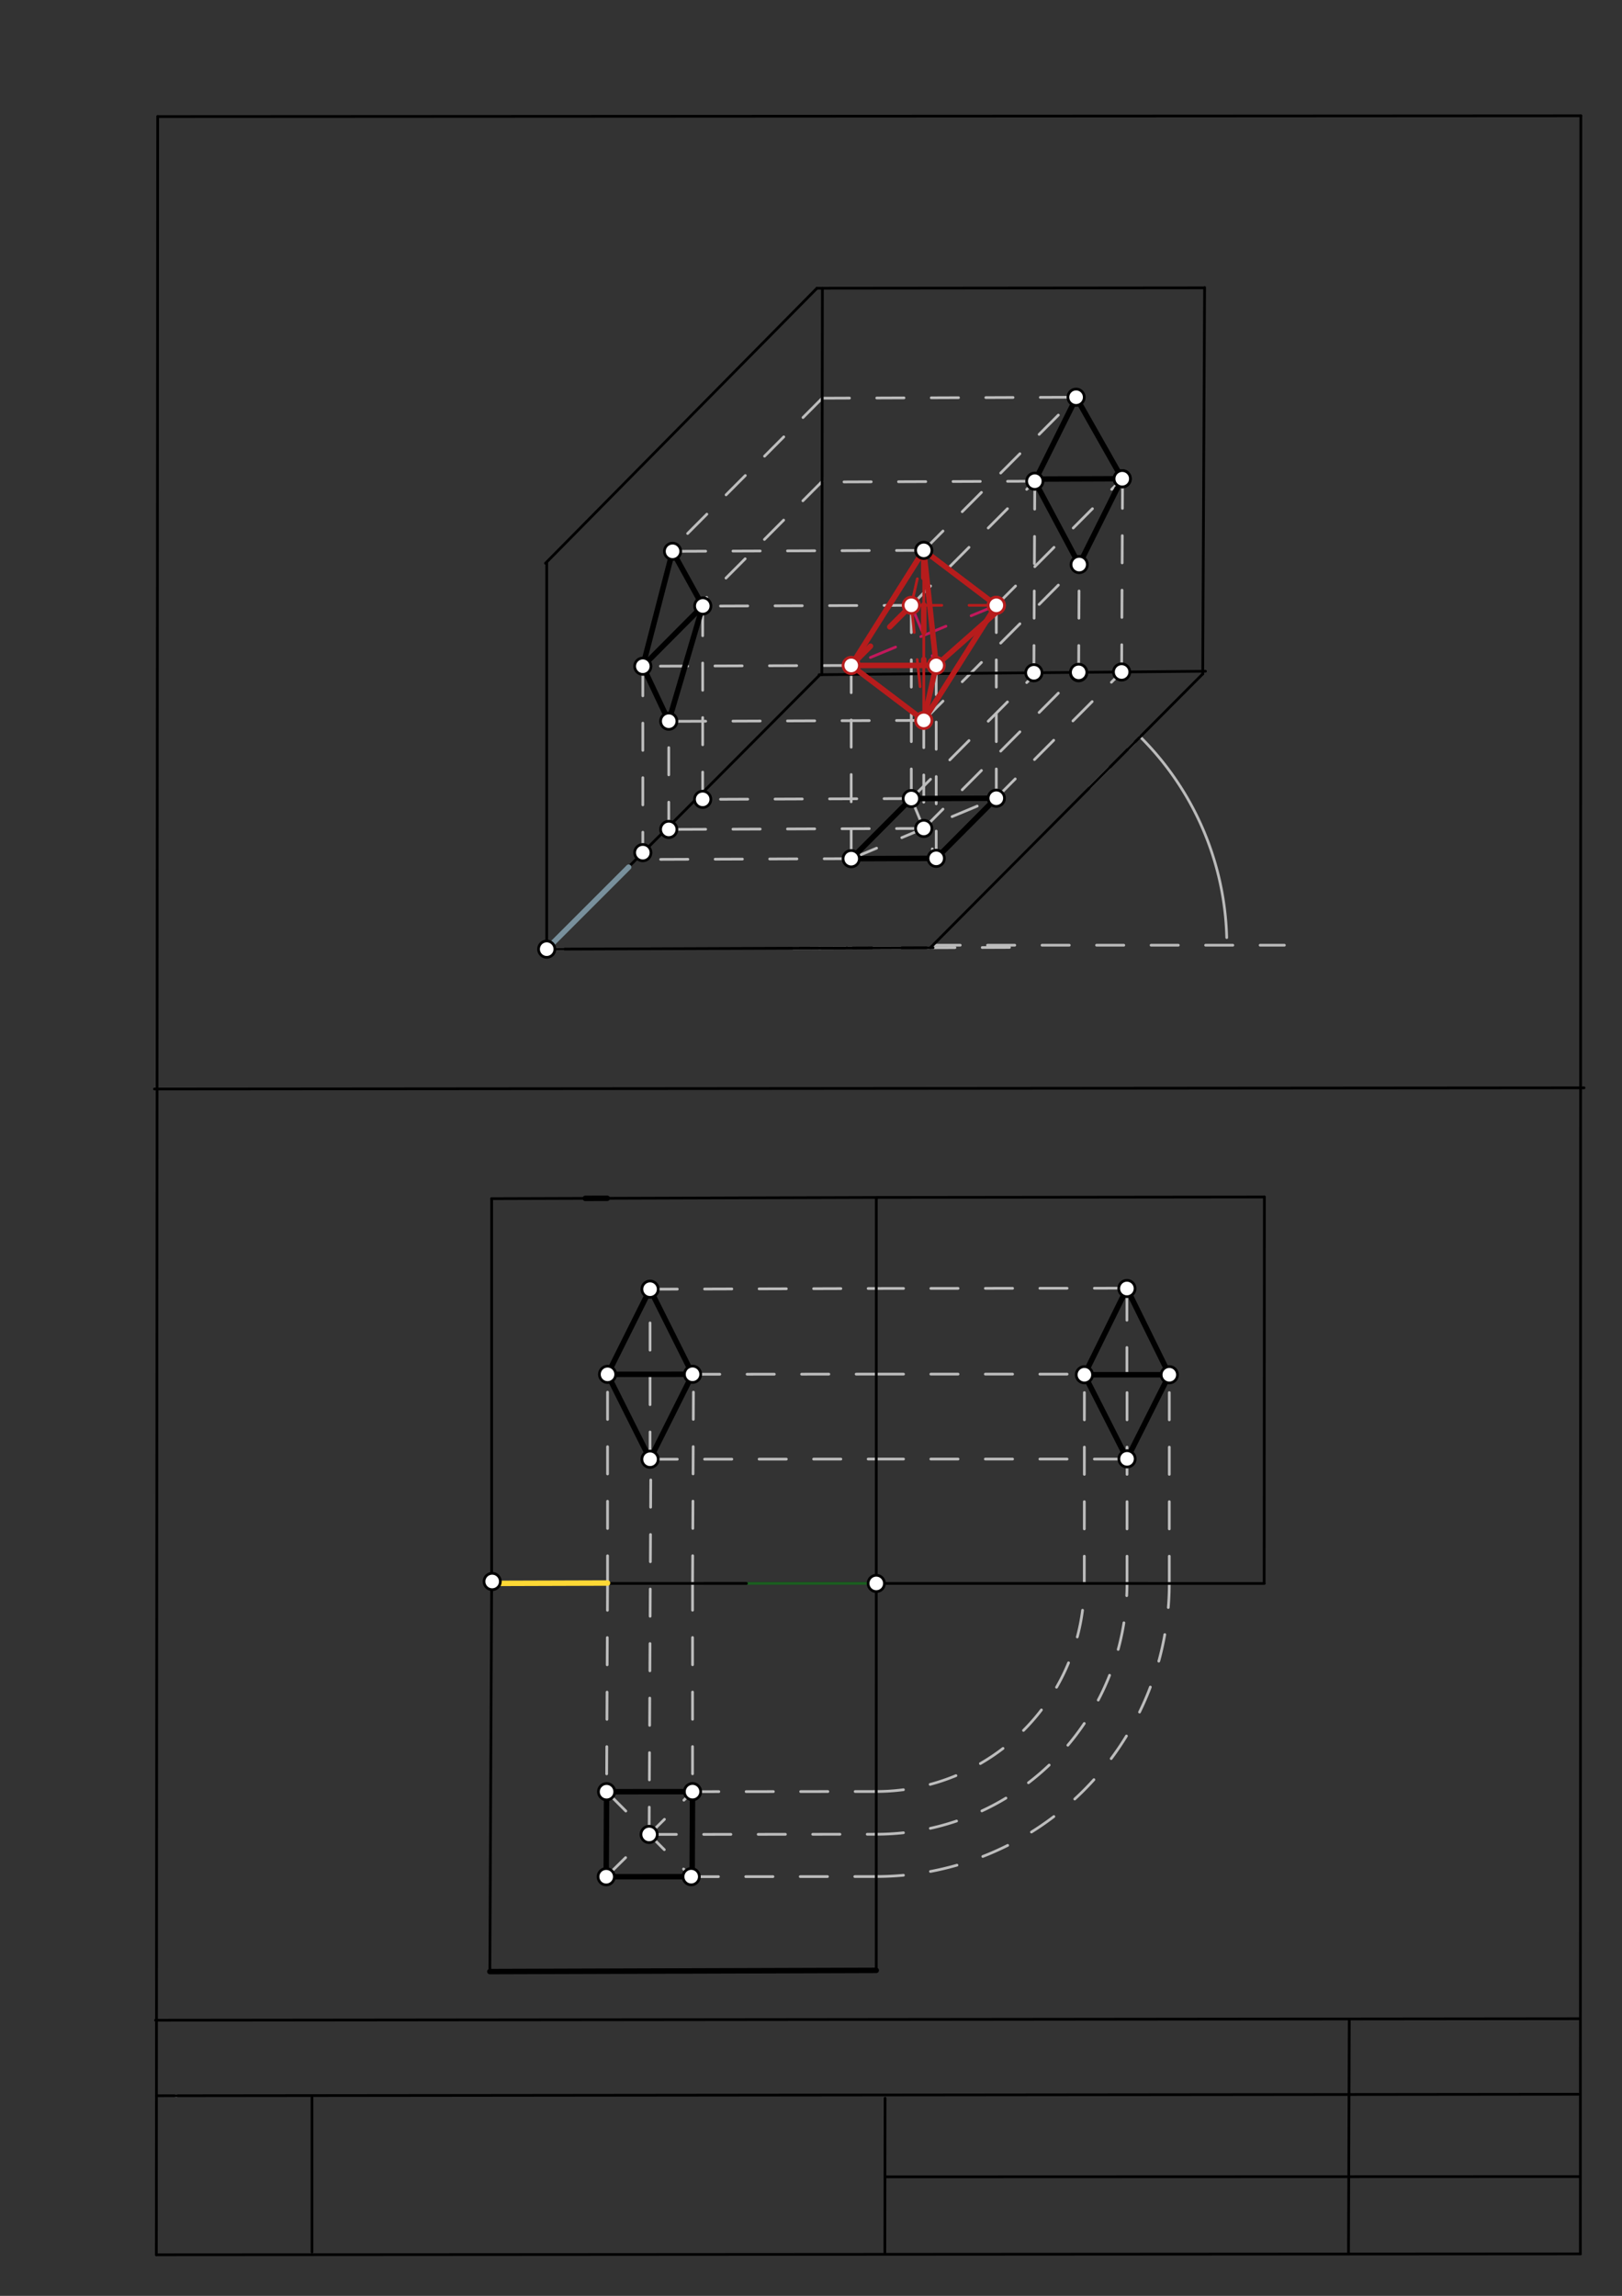 <svg xmlns="http://www.w3.org/2000/svg" class="svg--1it" height="100%" preserveAspectRatio="xMidYMid meet" viewBox="0 0 595 842" width="100%"><rect x="0" y="0" width="595" height="842" fill="#333333" stroke="none"/><defs><marker id="marker-arrow" markerHeight="16" markerUnits="userSpaceOnUse" markerWidth="24" orient="auto-start-reverse" refX="24" refY="4" viewBox="0 0 24 8"><path d="M 0 0 L 24 4 L 0 8 z" stroke="inherit"></path></marker></defs><g class="aux-layer--1FB"><g class="element--2qn"><line stroke="#bbbbbb" stroke-dasharray="none" stroke-linecap="round" stroke-width="1" x1="64.45" x2="64.8" y1="768.593" y2="768.592"></line></g><g class="element--2qn"><line stroke="#bbbbbb" stroke-dasharray="10" stroke-linecap="round" stroke-width="1" x1="342.25" x2="471.15" y1="346.65" y2="346.65"></line></g><g class="element--2qn"><path d="M 450 343.85 A 107.786 107.786 0 0 0 418.251 270.218" fill="none" stroke="#bbbbbb" stroke-dasharray="none" stroke-linecap="round" stroke-width="1"></path></g><g class="element--2qn"><line stroke="#bbbbbb" stroke-dasharray="none" stroke-linecap="round" stroke-width="1" x1="200.55" x2="206.7" y1="348.1" y2="348.077"></line></g><g class="element--2qn"><line stroke="#BDBDBD" stroke-dasharray="10" stroke-linecap="round" stroke-width="1" x1="312.25" x2="312.25" y1="244.048" y2="314.914"></line></g><g class="element--2qn"><line stroke="#BDBDBD" stroke-dasharray="10" stroke-linecap="round" stroke-width="1" x1="365.479" x2="365.479" y1="222" y2="292.866"></line></g><g class="element--2qn"><line stroke="#BDBDBD" stroke-dasharray="10" stroke-linecap="round" stroke-width="1" x1="334.298" x2="334.298" y1="222" y2="292.866"></line></g><g class="element--2qn"><line stroke="#BDBDBD" stroke-dasharray="10" stroke-linecap="round" stroke-width="1" x1="343.431" x2="343.431" y1="314.797" y2="244.048"></line></g><g class="element--2qn"><line stroke="#BDBDBD" stroke-dasharray="10" stroke-linecap="round" stroke-width="1" x1="291.008" x2="312.464" y1="347.758" y2="347.677"></line></g><g class="element--2qn"><line stroke="#BDBDBD" stroke-dasharray="10" stroke-linecap="round" stroke-width="1" x1="334.298" x2="257.763" y1="292.866" y2="293.155"></line></g><g class="element--2qn"><line stroke="#BDBDBD" stroke-dasharray="10" stroke-linecap="round" stroke-width="1" x1="235.805" x2="235.805" y1="315.203" y2="244.337"></line></g><g class="element--2qn"><line stroke="#BDBDBD" stroke-dasharray="10" stroke-linecap="round" stroke-width="1" x1="257.763" x2="257.763" y1="293.155" y2="222.289"></line></g><g class="element--2qn"><line stroke="#BDBDBD" stroke-dasharray="10" stroke-linecap="round" stroke-width="1" x1="365.371" x2="412.065" y1="292.749" y2="245.824"></line></g><g class="element--2qn"><line stroke="#BDBDBD" stroke-dasharray="10" stroke-linecap="round" stroke-width="1" x1="334.298" x2="379.732" y1="292.866" y2="247.208"></line></g><g class="element--2qn"><line stroke="#BDBDBD" stroke-dasharray="10" stroke-linecap="round" stroke-width="1" x1="411.448" x2="411.793" y1="246.445" y2="175.579"></line></g><g class="element--2qn"><line stroke="#BDBDBD" stroke-dasharray="10" stroke-linecap="round" stroke-width="1" x1="379.255" x2="379.6" y1="246.733" y2="175.868"></line></g><g class="element--2qn"><line stroke="#BDBDBD" stroke-dasharray="10" stroke-linecap="round" stroke-width="1" x1="334.298" x2="343.431" y1="292.866" y2="314.797"></line></g><g class="element--2qn"><line stroke="#BDBDBD" stroke-dasharray="10" stroke-linecap="round" stroke-width="1" x1="312.34" x2="365.371" y1="314.914" y2="292.749"></line></g><g class="element--2qn"><line stroke="#BDBDBD" stroke-dasharray="10" stroke-linecap="round" stroke-width="1" x1="338.863" x2="245.321" y1="303.828" y2="304.181"></line></g><g class="element--2qn"><line stroke="#BDBDBD" stroke-dasharray="10" stroke-linecap="round" stroke-width="1" x1="312.34" x2="235.815" y1="314.914" y2="315.203"></line></g><g class="element--2qn"><line stroke="#BDBDBD" stroke-dasharray="10" stroke-linecap="round" stroke-width="1" x1="338.863" x2="395.681" y1="303.828" y2="246.731"></line></g><g class="element--2qn"><line stroke="#BDBDBD" stroke-dasharray="10" stroke-linecap="round" stroke-width="1" x1="338.865" x2="245.322" y1="264.205" y2="264.559"></line></g><g class="element--2qn"><line stroke="#BDBDBD" stroke-dasharray="10" stroke-linecap="round" stroke-width="1" x1="338.865" x2="338.865" y1="264.205" y2="303.89"></line></g><g class="element--2qn"><line stroke="#BDBDBD" stroke-dasharray="10" stroke-linecap="round" stroke-width="1" x1="245.321" x2="245.321" y1="304.181" y2="264.496"></line></g><g class="element--2qn"><line stroke="#BDBDBD" stroke-dasharray="10" stroke-linecap="round" stroke-width="1" x1="338.865" x2="245.322" y1="201.843" y2="202.196"></line></g><g class="element--2qn"><line stroke="#BDBDBD" stroke-dasharray="10" stroke-linecap="round" stroke-width="1" x1="395.681" x2="395.874" y1="246.731" y2="207.046"></line></g><g class="element--2qn"><line stroke="#BDBDBD" stroke-dasharray="10" stroke-linecap="round" stroke-width="1" x1="338.865" x2="395.809" y1="264.205" y2="206.981"></line></g><g class="element--2qn"><line stroke="#BDBDBD" stroke-dasharray="10" stroke-linecap="round" stroke-width="1" x1="399.807" x2="416.103" y1="288.751" y2="272.375"></line></g><g class="element--2qn"><line stroke="#BDBDBD" stroke-dasharray="10" stroke-linecap="round" stroke-width="1" x1="365.479" x2="411.732" y1="222" y2="175.519"></line></g><g class="element--2qn"><line stroke="#BDBDBD" stroke-dasharray="10" stroke-linecap="round" stroke-width="1" x1="334.298" x2="380.492" y1="222" y2="175.578"></line></g><g class="element--2qn"><line stroke="#BDBDBD" stroke-dasharray="10" stroke-linecap="round" stroke-width="1" x1="301.617" x2="395.16" y1="146.038" y2="145.685"></line></g><g class="element--2qn"><line stroke="#BDBDBD" stroke-dasharray="10" stroke-linecap="round" stroke-width="1" x1="300.309" x2="380.243" y1="347.723" y2="347.421"></line></g><g class="element--2qn"><line stroke="#BDBDBD" stroke-dasharray="10" stroke-linecap="round" stroke-width="1" x1="379.597" x2="303.062" y1="176.479" y2="176.768"></line></g><g class="element--2qn"><line stroke="#BDBDBD" stroke-dasharray="10" stroke-linecap="round" stroke-width="1" x1="301.573" x2="256.964" y1="176.574" y2="221.403"></line></g><g class="element--2qn"><line stroke="#BDBDBD" stroke-dasharray="10" stroke-linecap="round" stroke-width="1" x1="301.617" x2="246.226" y1="146.038" y2="201.703"></line></g><g class="element--2qn"><line stroke="#BDBDBD" stroke-dasharray="10" stroke-linecap="round" stroke-width="1" x1="338.865" x2="394.953" y1="201.843" y2="145.479"></line></g><g class="element--2qn"><line stroke="#BDBDBD" stroke-dasharray="10" stroke-linecap="round" stroke-width="1" x1="312.25" x2="235.805" y1="244.048" y2="244.337"></line></g><g class="element--2qn"><line stroke="#BDBDBD" stroke-dasharray="10" stroke-linecap="round" stroke-width="1" x1="334.298" x2="257.21" y1="222" y2="222.291"></line></g><g class="element--2qn"><line stroke="#BDBDBD" stroke-dasharray="10" stroke-linecap="round" stroke-width="1" x1="222.869" x2="222.869" y1="580.568" y2="504.033"></line></g><g class="element--2qn"><line stroke="#BDBDBD" stroke-dasharray="10" stroke-linecap="round" stroke-width="1" x1="222.869" x2="222.517" y1="580.568" y2="657.103"></line></g><g class="element--2qn"><line stroke="#BDBDBD" stroke-dasharray="10" stroke-linecap="round" stroke-width="1" x1="254.051" x2="254.403" y1="580.543" y2="504.008"></line></g><g class="element--2qn"><line stroke="#BDBDBD" stroke-dasharray="10" stroke-linecap="round" stroke-width="1" x1="254.051" x2="254.044" y1="580.543" y2="657.078"></line></g><g class="element--2qn"><line stroke="#BDBDBD" stroke-dasharray="10" stroke-linecap="round" stroke-width="1" x1="253.698" x2="321.435" y1="657.077" y2="657.022"></line></g><g class="element--2qn"><line stroke="#BDBDBD" stroke-dasharray="10" stroke-linecap="round" stroke-width="1" x1="254.051" x2="321.449" y1="504.007" y2="503.952"></line></g><g class="element--2qn"><path d="M 321.435 657.022 A 76.309 76.309 0 0 0 397.751 580.719" fill="none" stroke="#BDBDBD" stroke-dasharray="10" stroke-linecap="round" stroke-width="1"></path></g><g class="element--2qn"><line stroke="#BDBDBD" stroke-dasharray="10" stroke-linecap="round" stroke-width="1" x1="397.751" x2="397.793" y1="580.719" y2="504.184"></line></g><g class="element--2qn"><line stroke="#BDBDBD" stroke-dasharray="10" stroke-linecap="round" stroke-width="1" x1="321.449" x2="397.793" y1="503.952" y2="503.959"></line></g><g class="element--2qn"><line stroke="#BDBDBD" stroke-dasharray="10" stroke-linecap="round" stroke-width="1" x1="222.517" x2="253.554" y1="657.103" y2="688.258"></line></g><g class="element--2qn"><line stroke="#BDBDBD" stroke-dasharray="10" stroke-linecap="round" stroke-width="1" x1="222.373" x2="254.044" y1="688.284" y2="657.077"></line></g><g class="element--2qn"><line stroke="#BDBDBD" stroke-dasharray="10" stroke-linecap="round" stroke-width="1" x1="253.554" x2="321.432" y1="688.258" y2="688.203"></line></g><g class="element--2qn"><path d="M 321.432 688.203 A 107.49 107.49 0 0 0 428.932 580.722" fill="none" stroke="#BDBDBD" stroke-dasharray="10" stroke-linecap="round" stroke-width="1"></path></g><g class="element--2qn"><line stroke="#BDBDBD" stroke-dasharray="10" stroke-linecap="round" stroke-width="1" x1="238.121" x2="321.433" y1="672.766" y2="672.699"></line></g><g class="element--2qn"><path d="M 321.433 672.699 A 91.986 91.986 0 0 0 413.427 580.72" fill="none" stroke="#BDBDBD" stroke-dasharray="10" stroke-linecap="round" stroke-width="1"></path></g><g class="element--2qn"><line stroke="#BDBDBD" stroke-dasharray="10" stroke-linecap="round" stroke-width="1" x1="238.121" x2="238.755" y1="672.766" y2="535.166"></line></g><g class="element--2qn"><line stroke="#BDBDBD" stroke-dasharray="10" stroke-linecap="round" stroke-width="1" x1="238.46" x2="321.446" y1="535.165" y2="535.097"></line></g><g class="element--2qn"><line stroke="#BDBDBD" stroke-dasharray="10" stroke-linecap="round" stroke-width="1" x1="305.101" x2="321.599" y1="722.961" y2="722.947"></line></g><g class="element--2qn"><line stroke="#BDBDBD" stroke-dasharray="10" stroke-linecap="round" stroke-width="1" x1="238.46" x2="238.46" y1="535.165" y2="472.803"></line></g><g class="element--2qn"><line stroke="#BDBDBD" stroke-dasharray="10" stroke-linecap="round" stroke-width="1" x1="238.46" x2="321.451" y1="472.803" y2="472.543"></line></g><g class="element--2qn"><line stroke="#BDBDBD" stroke-dasharray="10" stroke-linecap="round" stroke-width="1" x1="413.427" x2="413.434" y1="580.72" y2="504.185"></line></g><g class="element--2qn"><line stroke="#BDBDBD" stroke-dasharray="10" stroke-linecap="round" stroke-width="1" x1="428.932" x2="428.939" y1="580.722" y2="504.186"></line></g><g class="element--2qn"><line stroke="#BDBDBD" stroke-dasharray="10" stroke-linecap="round" stroke-width="1" x1="413.384" x2="413.387" y1="504.185" y2="472.551"></line></g><g class="element--2qn"><line stroke="#BDBDBD" stroke-dasharray="10" stroke-linecap="round" stroke-width="1" x1="321.451" x2="413.386" y1="472.543" y2="472.437"></line></g><g class="element--2qn"><line stroke="#BDBDBD" stroke-dasharray="10" stroke-linecap="round" stroke-width="1" x1="321.446" x2="413.432" y1="535.097" y2="535.105"></line></g></g><g class="main-layer--3Vd"><g class="element--2qn"><line stroke="#000000" stroke-dasharray="none" stroke-linecap="round" stroke-width="1" x1="57.35" x2="579.727" y1="826.927" y2="826.6"></line></g><g class="element--2qn"><line stroke="#000000" stroke-dasharray="none" stroke-linecap="round" stroke-width="1" x1="57.843" x2="579.9" y1="42.752" y2="42.47"></line></g><g class="element--2qn"><line stroke="#000000" stroke-dasharray="none" stroke-linecap="round" stroke-width="1" x1="57.843" x2="57.35" y1="42.752" y2="826.927"></line></g><g class="element--2qn"><line stroke="#000000" stroke-dasharray="none" stroke-linecap="round" stroke-width="1" x1="579.9" x2="579.727" y1="42.47" y2="826.6"></line></g><g class="element--2qn"><line stroke="#000000" stroke-dasharray="none" stroke-linecap="round" stroke-width="1" x1="57.054" x2="579.396" y1="740.9" y2="740.35"></line></g><g class="element--2qn"><line stroke="#000000" stroke-dasharray="none" stroke-linecap="round" stroke-width="1" x1="57.387" x2="578.961" y1="768.6" y2="768.051"></line></g><g class="element--2qn"><line stroke="#000000" stroke-dasharray="none" stroke-linecap="round" stroke-width="1" x1="114.45" x2="114.45" y1="825.891" y2="769.198"></line></g><g class="element--2qn"><line stroke="#000000" stroke-dasharray="none" stroke-linecap="round" stroke-width="1" x1="494.672" x2="494.954" y1="826.095" y2="741.056"></line></g><g class="element--2qn"><line stroke="#000000" stroke-dasharray="none" stroke-linecap="round" stroke-width="1" x1="324.594" x2="324.673" y1="826.207" y2="769.514"></line></g><g class="element--2qn"><line stroke="#000000" stroke-dasharray="none" stroke-linecap="round" stroke-width="1" x1="579.75" x2="324.632" y1="798.254" y2="798.347"></line></g><g class="element--2qn"><line stroke="#000000" stroke-dasharray="none" stroke-linecap="round" stroke-width="1" x1="56.664" x2="581.074" y1="399.393" y2="398.958"></line></g><g class="element--2qn"><line stroke="#000000" stroke-dasharray="none" stroke-linecap="round" stroke-width="1" x1="200.55" x2="342.281" y1="348.1" y2="347.565"></line></g><g class="element--2qn"><line stroke="#000000" stroke-dasharray="none" stroke-linecap="round" stroke-width="1" x1="200.55" x2="200.55" y1="348.1" y2="206.368"></line></g><g class="element--2qn"><line stroke="#000000" stroke-dasharray="none" stroke-linecap="round" stroke-width="1" x1="341.281" x2="441.255" y1="347.565" y2="247.099"></line></g><g class="element--2qn"><line stroke="#000000" stroke-dasharray="none" stroke-linecap="round" stroke-width="1" x1="200.55" x2="300.565" y1="348.1" y2="247.676"></line></g><g class="element--2qn"><line stroke="#000000" stroke-dasharray="none" stroke-linecap="round" stroke-width="1" x1="200.1" x2="299.676" y1="206.568" y2="105.708"></line></g><g class="element--2qn"><line stroke="#000000" stroke-dasharray="none" stroke-linecap="round" stroke-width="1" x1="301.676" x2="301.471" y1="105.708" y2="247.44"></line></g><g class="element--2qn"><line stroke="#000000" stroke-dasharray="none" stroke-linecap="round" stroke-width="1" x1="300.471" x2="442.197" y1="247.44" y2="246.169"></line></g><g class="element--2qn"><line stroke="#000000" stroke-dasharray="none" stroke-linecap="round" stroke-width="1" x1="299.676" x2="441.408" y1="105.708" y2="105.572"></line></g><g class="element--2qn"><line stroke="#000000" stroke-dasharray="none" stroke-linecap="round" stroke-width="1" x1="441.197" x2="441.887" y1="247.169" y2="105.438"></line></g><g class="element--2qn"><line stroke="#000000" stroke-dasharray="none" stroke-linecap="round" stroke-width="1" x1="180.35" x2="322.082" y1="439.6" y2="439.156"></line></g><g class="element--2qn"><line stroke="#000000" stroke-dasharray="none" stroke-linecap="round" stroke-width="1" x1="322.082" x2="463.814" y1="439.156" y2="438.992"></line></g><g class="element--2qn"><line stroke="#000000" stroke-dasharray="none" stroke-linecap="round" stroke-width="1" x1="180.35" x2="180.35" y1="439.6" y2="581.332"></line></g><g class="element--2qn"><line stroke="#000000" stroke-dasharray="none" stroke-linecap="round" stroke-width="1" x1="180.35" x2="179.697" y1="581.332" y2="723.063"></line></g><g class="element--2qn"><line stroke="#000000" stroke-dasharray="none" stroke-linecap="round" stroke-width="1" x1="463.814" x2="463.736" y1="438.992" y2="580.724"></line></g><g class="element--2qn"><line stroke="#000000" stroke-dasharray="none" stroke-linecap="round" stroke-width="1" x1="463.736" x2="180.271" y1="580.724" y2="580.701"></line></g><g class="element--2qn"><line stroke="#000000" stroke-dasharray="none" stroke-linecap="round" stroke-width="1" x1="321.429" x2="321.454" y1="722.948" y2="439.483"></line></g><g class="element--2qn"><line stroke="#78909C" stroke-dasharray="none" stroke-linecap="round" stroke-width="2" x1="200.55" x2="230.616" y1="348.1" y2="318.034"></line></g><g class="element--2qn"><line stroke="#B71C1C" stroke-dasharray="none" stroke-linecap="round" stroke-width="2" x1="343.431" x2="312.25" y1="244.048" y2="244.048"></line></g><g class="element--2qn"><line stroke="#B71C1C" stroke-dasharray="none" stroke-linecap="round" stroke-width="2" x1="343.431" x2="366.795" y1="244.048" y2="223.399"></line></g><g class="element--2qn"><line stroke="#B71C1C" stroke-dasharray="10" stroke-linecap="round" stroke-width="2" x1="312.25" x2="334.298" y1="244.048" y2="222"></line></g><g class="element--2qn"><line stroke="#C2185B" stroke-dasharray="10" stroke-linecap="round" stroke-width="1" x1="334.298" x2="343.431" y1="222" y2="244.048"></line></g><g class="element--2qn"><line stroke="#C2185B" stroke-dasharray="10" stroke-linecap="round" stroke-width="1" x1="365.479" x2="312.25" y1="222" y2="244.048"></line></g><g class="element--2qn"><line stroke="#B71C1C" stroke-dasharray="none" stroke-linecap="round" stroke-width="2" x1="312.25" x2="338.865" y1="244.048" y2="201.843"></line></g><g class="element--2qn"><line stroke="#1B5E20" stroke-dasharray="none" stroke-linecap="round" stroke-width="1" x1="321.442" x2="273.82" y1="580.713" y2="580.713"></line></g><g class="element--2qn"><line stroke="#000000" stroke-dasharray="none" stroke-linecap="round" stroke-width="1" x1="273.82" x2="258.229" y1="580.713" y2="580.713"></line></g><g class="element--2qn"><line stroke="#B71C1C" stroke-dasharray="none" stroke-linecap="round" stroke-width="2" x1="338.865" x2="365.479" y1="201.843" y2="222"></line></g><g class="element--2qn"><line stroke="#B71C1C" stroke-dasharray="none" stroke-linecap="round" stroke-width="2" x1="338.865" x2="325.557" y1="201.843" y2="222.946"></line></g><g class="element--2qn"><line stroke="#B71C1C" stroke-dasharray="10" stroke-linecap="round" stroke-width="1" x1="334.298" x2="338.865" y1="222" y2="201.843"></line></g><g class="element--2qn"><line stroke="#B71C1C" stroke-dasharray="10" stroke-linecap="round" stroke-width="1" x1="365.479" x2="334.298" y1="222" y2="222"></line></g><g class="element--2qn"><line stroke="#B71C1C" stroke-dasharray="none" stroke-linecap="round" stroke-width="1" x1="338.865" x2="338.865" y1="233.024" y2="201.843"></line></g><g class="element--2qn"><line stroke="#B71C1C" stroke-dasharray="none" stroke-linecap="round" stroke-width="1" x1="338.865" x2="338.865" y1="233.024" y2="264.205"></line></g><g class="element--2qn"><line stroke="#B71C1C" stroke-dasharray="10" stroke-linecap="round" stroke-width="2" x1="338.865" x2="338.865" y1="201.843" y2="244.048"></line></g><g class="element--2qn"><line stroke="#B71C1C" stroke-dasharray="none" stroke-linecap="round" stroke-width="2" x1="343.431" x2="338.865" y1="244.048" y2="201.843"></line></g><g class="element--2qn"><line stroke="#B71C1C" stroke-dasharray="none" stroke-linecap="round" stroke-width="2" x1="312.25" x2="338.865" y1="244.048" y2="264.205"></line></g><g class="element--2qn"><line stroke="#B71C1C" stroke-dasharray="none" stroke-linecap="round" stroke-width="2" x1="343.431" x2="338.865" y1="244.048" y2="264.205"></line></g><g class="element--2qn"><line stroke="#B71C1C" stroke-dasharray="10" stroke-linecap="round" stroke-width="1" x1="334.298" x2="338.865" y1="222" y2="264.205"></line></g><g class="element--2qn"><line stroke="#B71C1C" stroke-dasharray="none" stroke-linecap="round" stroke-width="2" x1="365.479" x2="338.865" y1="222" y2="264.205"></line></g><g class="element--2qn"><line stroke="#000000" stroke-dasharray="none" stroke-linecap="round" stroke-width="2" x1="334.298" x2="365.479" y1="292.866" y2="292.748"></line></g><g class="element--2qn"><line stroke="#000000" stroke-dasharray="none" stroke-linecap="round" stroke-width="2" x1="334.298" x2="312.295" y1="292.866" y2="314.959"></line></g><g class="element--2qn"><line stroke="#000000" stroke-dasharray="none" stroke-linecap="round" stroke-width="2" x1="312.25" x2="343.431" y1="314.914" y2="314.797"></line></g><g class="element--2qn"><line stroke="#000000" stroke-dasharray="none" stroke-linecap="round" stroke-width="2" x1="343.431" x2="365.425" y1="314.797" y2="292.694"></line></g><g class="element--2qn"><line stroke="#000000" stroke-dasharray="none" stroke-linecap="round" stroke-width="2" x1="235.805" x2="257.799" y1="244.337" y2="222.235"></line></g><g class="element--2qn"><line stroke="#000000" stroke-dasharray="none" stroke-linecap="round" stroke-width="2" x1="411.793" x2="380.612" y1="175.579" y2="175.697"></line></g><g class="element--2qn"><line stroke="#000000" stroke-dasharray="none" stroke-linecap="round" stroke-width="2" x1="245.321" x2="257.799" y1="264.496" y2="222.235"></line></g><g class="element--2qn"><line stroke="#000000" stroke-dasharray="none" stroke-linecap="round" stroke-width="2" x1="245.321" x2="235.805" y1="264.496" y2="244.337"></line></g><g class="element--2qn"><line stroke="#000000" stroke-dasharray="none" stroke-linecap="round" stroke-width="2" x1="235.805" x2="246.716" y1="244.337" y2="202.191"></line></g><g class="element--2qn"><line stroke="#000000" stroke-dasharray="none" stroke-linecap="round" stroke-width="2" x1="257.799" x2="246.716" y1="222.235" y2="202.191"></line></g><g class="element--2qn"><line stroke="#000000" stroke-dasharray="none" stroke-linecap="round" stroke-width="2" x1="395.874" x2="379.597" y1="207.046" y2="176.479"></line></g><g class="element--2qn"><line stroke="#000000" stroke-dasharray="none" stroke-linecap="round" stroke-width="2" x1="395.874" x2="409.791" y1="207.046" y2="179.143"></line></g><g class="element--2qn"><line stroke="#000000" stroke-dasharray="none" stroke-linecap="round" stroke-width="2" x1="411.672" x2="394.746" y1="175.58" y2="145.686"></line></g><g class="element--2qn"><line stroke="#000000" stroke-dasharray="none" stroke-linecap="round" stroke-width="2" x1="379.597" x2="393.49" y1="176.479" y2="148.564"></line></g><g class="element--2qn"><line stroke="#FDD835" stroke-dasharray="none" stroke-linecap="round" stroke-width="2" x1="180.35" x2="222.869" y1="580.701" y2="580.568"></line></g><g class="element--2qn"><line stroke="#000000" stroke-dasharray="none" stroke-linecap="round" stroke-width="2" x1="222.517" x2="253.698" y1="657.103" y2="657.077"></line></g><g class="element--2qn"><line stroke="#000000" stroke-dasharray="none" stroke-linecap="round" stroke-width="2" x1="222.869" x2="254.051" y1="504.033" y2="504.007"></line></g><g class="element--2qn"><line stroke="#000000" stroke-dasharray="none" stroke-linecap="round" stroke-width="2" x1="222.517" x2="222.373" y1="657.103" y2="688.284"></line></g><g class="element--2qn"><line stroke="#000000" stroke-dasharray="none" stroke-linecap="round" stroke-width="2" x1="222.373" x2="253.554" y1="688.284" y2="688.258"></line></g><g class="element--2qn"><line stroke="#000000" stroke-dasharray="none" stroke-linecap="round" stroke-width="2" x1="254.044" x2="253.9" y1="657.077" y2="688.26"></line></g><g class="element--2qn"><line stroke="#000000" stroke-dasharray="none" stroke-linecap="round" stroke-width="2" x1="397.793" x2="428.974" y1="504.184" y2="504.186"></line></g><g class="element--2qn"><line stroke="#000000" stroke-dasharray="none" stroke-linecap="round" stroke-width="2" x1="214.697" x2="222.765" y1="439.492" y2="439.467"></line></g><g class="element--2qn"><line stroke="#000000" stroke-dasharray="none" stroke-linecap="round" stroke-width="2" x1="179.697" x2="321.428" y1="723.063" y2="722.619"></line></g><g class="element--2qn"><line stroke="#000000" stroke-dasharray="none" stroke-linecap="round" stroke-width="2" x1="238.46" x2="254.051" y1="535.165" y2="504.007"></line></g><g class="element--2qn"><line stroke="#000000" stroke-dasharray="none" stroke-linecap="round" stroke-width="2" x1="238.46" x2="222.869" y1="535.165" y2="504.033"></line></g><g class="element--2qn"><line stroke="#000000" stroke-dasharray="none" stroke-linecap="round" stroke-width="2" x1="222.869" x2="238.46" y1="504.033" y2="472.803"></line></g><g class="element--2qn"><line stroke="#000000" stroke-dasharray="none" stroke-linecap="round" stroke-width="2" x1="254.051" x2="238.46" y1="504.007" y2="472.803"></line></g><g class="element--2qn"><line stroke="#000000" stroke-dasharray="none" stroke-linecap="round" stroke-width="2" x1="397.793" x2="413.387" y1="504.184" y2="472.551"></line></g><g class="element--2qn"><line stroke="#000000" stroke-dasharray="none" stroke-linecap="round" stroke-width="2" x1="397.793" x2="413.432" y1="504.184" y2="535.023"></line></g><g class="element--2qn"><line stroke="#000000" stroke-dasharray="none" stroke-linecap="round" stroke-width="2" x1="413.432" x2="428.939" y1="535.023" y2="504.186"></line></g><g class="element--2qn"><line stroke="#000000" stroke-dasharray="none" stroke-linecap="round" stroke-width="2" x1="428.939" x2="413.387" y1="504.186" y2="472.551"></line></g><g class="element--2qn"><circle cx="200.55" cy="348.1" r="3" stroke="#000000" stroke-width="1" fill="#ffffff"></circle>}</g><g class="element--2qn"><circle cx="180.55" cy="580" r="3" stroke="#000000" stroke-width="1" fill="#ffffff"></circle>}</g><g class="element--2qn"><circle cx="321.442" cy="580.713" r="3" stroke="#000000" stroke-width="1" fill="#ffffff"></circle>}</g><g class="element--2qn"><circle cx="343.431" cy="244.048" r="3" stroke="#B71C1C" stroke-width="1" fill="#ffffff"></circle>}</g><g class="element--2qn"><circle cx="312.25" cy="244.048" r="3" stroke="#B71C1C" stroke-width="1" fill="#ffffff"></circle>}</g><g class="element--2qn"><circle cx="379.255" cy="246.733" r="3" stroke="#000000" stroke-width="1" fill="#ffffff"></circle>}</g><g class="element--2qn"><circle cx="365.479" cy="222" r="3" stroke="#B71C1C" stroke-width="1" fill="#ffffff"></circle>}</g><g class="element--2qn"><circle cx="334.298" cy="222" r="3" stroke="#B71C1C" stroke-width="1" fill="#ffffff"></circle>}</g><g class="element--2qn"><circle cx="338.865" cy="264.205" r="3" stroke="#B71C1C" stroke-width="1" fill="#ffffff"></circle>}</g><g class="element--2qn"><circle cx="365.479" cy="222" r="3" stroke="#B71C1C" stroke-width="1" fill="#ffffff"></circle>}</g><g class="element--2qn"><circle cx="312.25" cy="314.914" r="3" stroke="#000000" stroke-width="1" fill="#ffffff"></circle>}</g><g class="element--2qn"><circle cx="334.298" cy="292.866" r="3" stroke="#000000" stroke-width="1" fill="#ffffff"></circle>}</g><g class="element--2qn"><circle cx="365.479" cy="292.748" r="3" stroke="#000000" stroke-width="1" fill="#ffffff"></circle>}</g><g class="element--2qn"><circle cx="343.431" cy="314.797" r="3" stroke="#000000" stroke-width="1" fill="#ffffff"></circle>}</g><g class="element--2qn"><circle cx="235.805" cy="244.337" r="3" stroke="#000000" stroke-width="1" fill="#ffffff"></circle>}</g><g class="element--2qn"><circle cx="257.799" cy="222.235" r="3" stroke="#000000" stroke-width="1" fill="#ffffff"></circle>}</g><g class="element--2qn"><circle cx="411.448" cy="246.445" r="3" stroke="#000000" stroke-width="1" fill="#ffffff"></circle>}</g><g class="element--2qn"><circle cx="245.321" cy="304.181" r="3" stroke="#000000" stroke-width="1" fill="#ffffff"></circle>}</g><g class="element--2qn"><circle cx="235.805" cy="312.701" r="3" stroke="#000000" stroke-width="1" fill="#ffffff"></circle>}</g><g class="element--2qn"><circle cx="257.763" cy="293.155" r="3" stroke="#000000" stroke-width="1" fill="#ffffff"></circle>}</g><g class="element--2qn"><circle cx="395.681" cy="246.731" r="3" stroke="#000000" stroke-width="1" fill="#ffffff"></circle>}</g><g class="element--2qn"><circle cx="338.863" cy="303.828" r="3" stroke="#000000" stroke-width="1" fill="#ffffff"></circle>}</g><g class="element--2qn"><circle cx="245.321" cy="264.496" r="3" stroke="#000000" stroke-width="1" fill="#ffffff"></circle>}</g><g class="element--2qn"><circle cx="338.865" cy="201.843" r="3" stroke="#000000" stroke-width="1" fill="#ffffff"></circle>}</g><g class="element--2qn"><circle cx="246.716" cy="202.191" r="3" stroke="#000000" stroke-width="1" fill="#ffffff"></circle>}</g><g class="element--2qn"><circle cx="395.682" cy="246.586" r="3" stroke="#000000" stroke-width="1" fill="#ffffff"></circle>}</g><g class="element--2qn"><circle cx="395.874" cy="207.046" r="3" stroke="#000000" stroke-width="1" fill="#ffffff"></circle>}</g><g class="element--2qn"><circle cx="379.597" cy="176.479" r="3" stroke="#000000" stroke-width="1" fill="#ffffff"></circle>}</g><g class="element--2qn"><circle cx="411.672" cy="175.58" r="3" stroke="#000000" stroke-width="1" fill="#ffffff"></circle>}</g><g class="element--2qn"><circle cx="411.672" cy="175.58" r="3" stroke="#000000" stroke-width="1" fill="#ffffff"></circle>}</g><g class="element--2qn"><circle cx="394.746" cy="145.686" r="3" stroke="#000000" stroke-width="1" fill="#ffffff"></circle>}</g><g class="element--2qn"><circle cx="222.869" cy="504.033" r="3" stroke="#000000" stroke-width="1" fill="#ffffff"></circle>}</g><g class="element--2qn"><circle cx="254.051" cy="504.007" r="3" stroke="#000000" stroke-width="1" fill="#ffffff"></circle>}</g><g class="element--2qn"><circle cx="254.044" cy="657.077" r="3" stroke="#000000" stroke-width="1" fill="#ffffff"></circle>}</g><g class="element--2qn"><circle cx="222.517" cy="657.103" r="3" stroke="#000000" stroke-width="1" fill="#ffffff"></circle>}</g><g class="element--2qn"><circle cx="397.793" cy="504.184" r="3" stroke="#000000" stroke-width="1" fill="#ffffff"></circle>}</g><g class="element--2qn"><circle cx="222.373" cy="688.284" r="3" stroke="#000000" stroke-width="1" fill="#ffffff"></circle>}</g><g class="element--2qn"><circle cx="253.554" cy="688.258" r="3" stroke="#000000" stroke-width="1" fill="#ffffff"></circle>}</g><g class="element--2qn"><circle cx="238.121" cy="672.766" r="3" stroke="#000000" stroke-width="1" fill="#ffffff"></circle>}</g><g class="element--2qn"><circle cx="238.46" cy="535.165" r="3" stroke="#000000" stroke-width="1" fill="#ffffff"></circle>}</g><g class="element--2qn"><circle cx="238.46" cy="472.803" r="3" stroke="#000000" stroke-width="1" fill="#ffffff"></circle>}</g><g class="element--2qn"><circle cx="428.939" cy="504.186" r="3" stroke="#000000" stroke-width="1" fill="#ffffff"></circle>}</g><g class="element--2qn"><circle cx="413.432" cy="535.023" r="3" stroke="#000000" stroke-width="1" fill="#ffffff"></circle>}</g><g class="element--2qn"><circle cx="413.387" cy="472.551" r="3" stroke="#000000" stroke-width="1" fill="#ffffff"></circle>}</g></g><g class="snaps-layer--2PT"></g><g class="temp-layer--rAP"></g></svg>